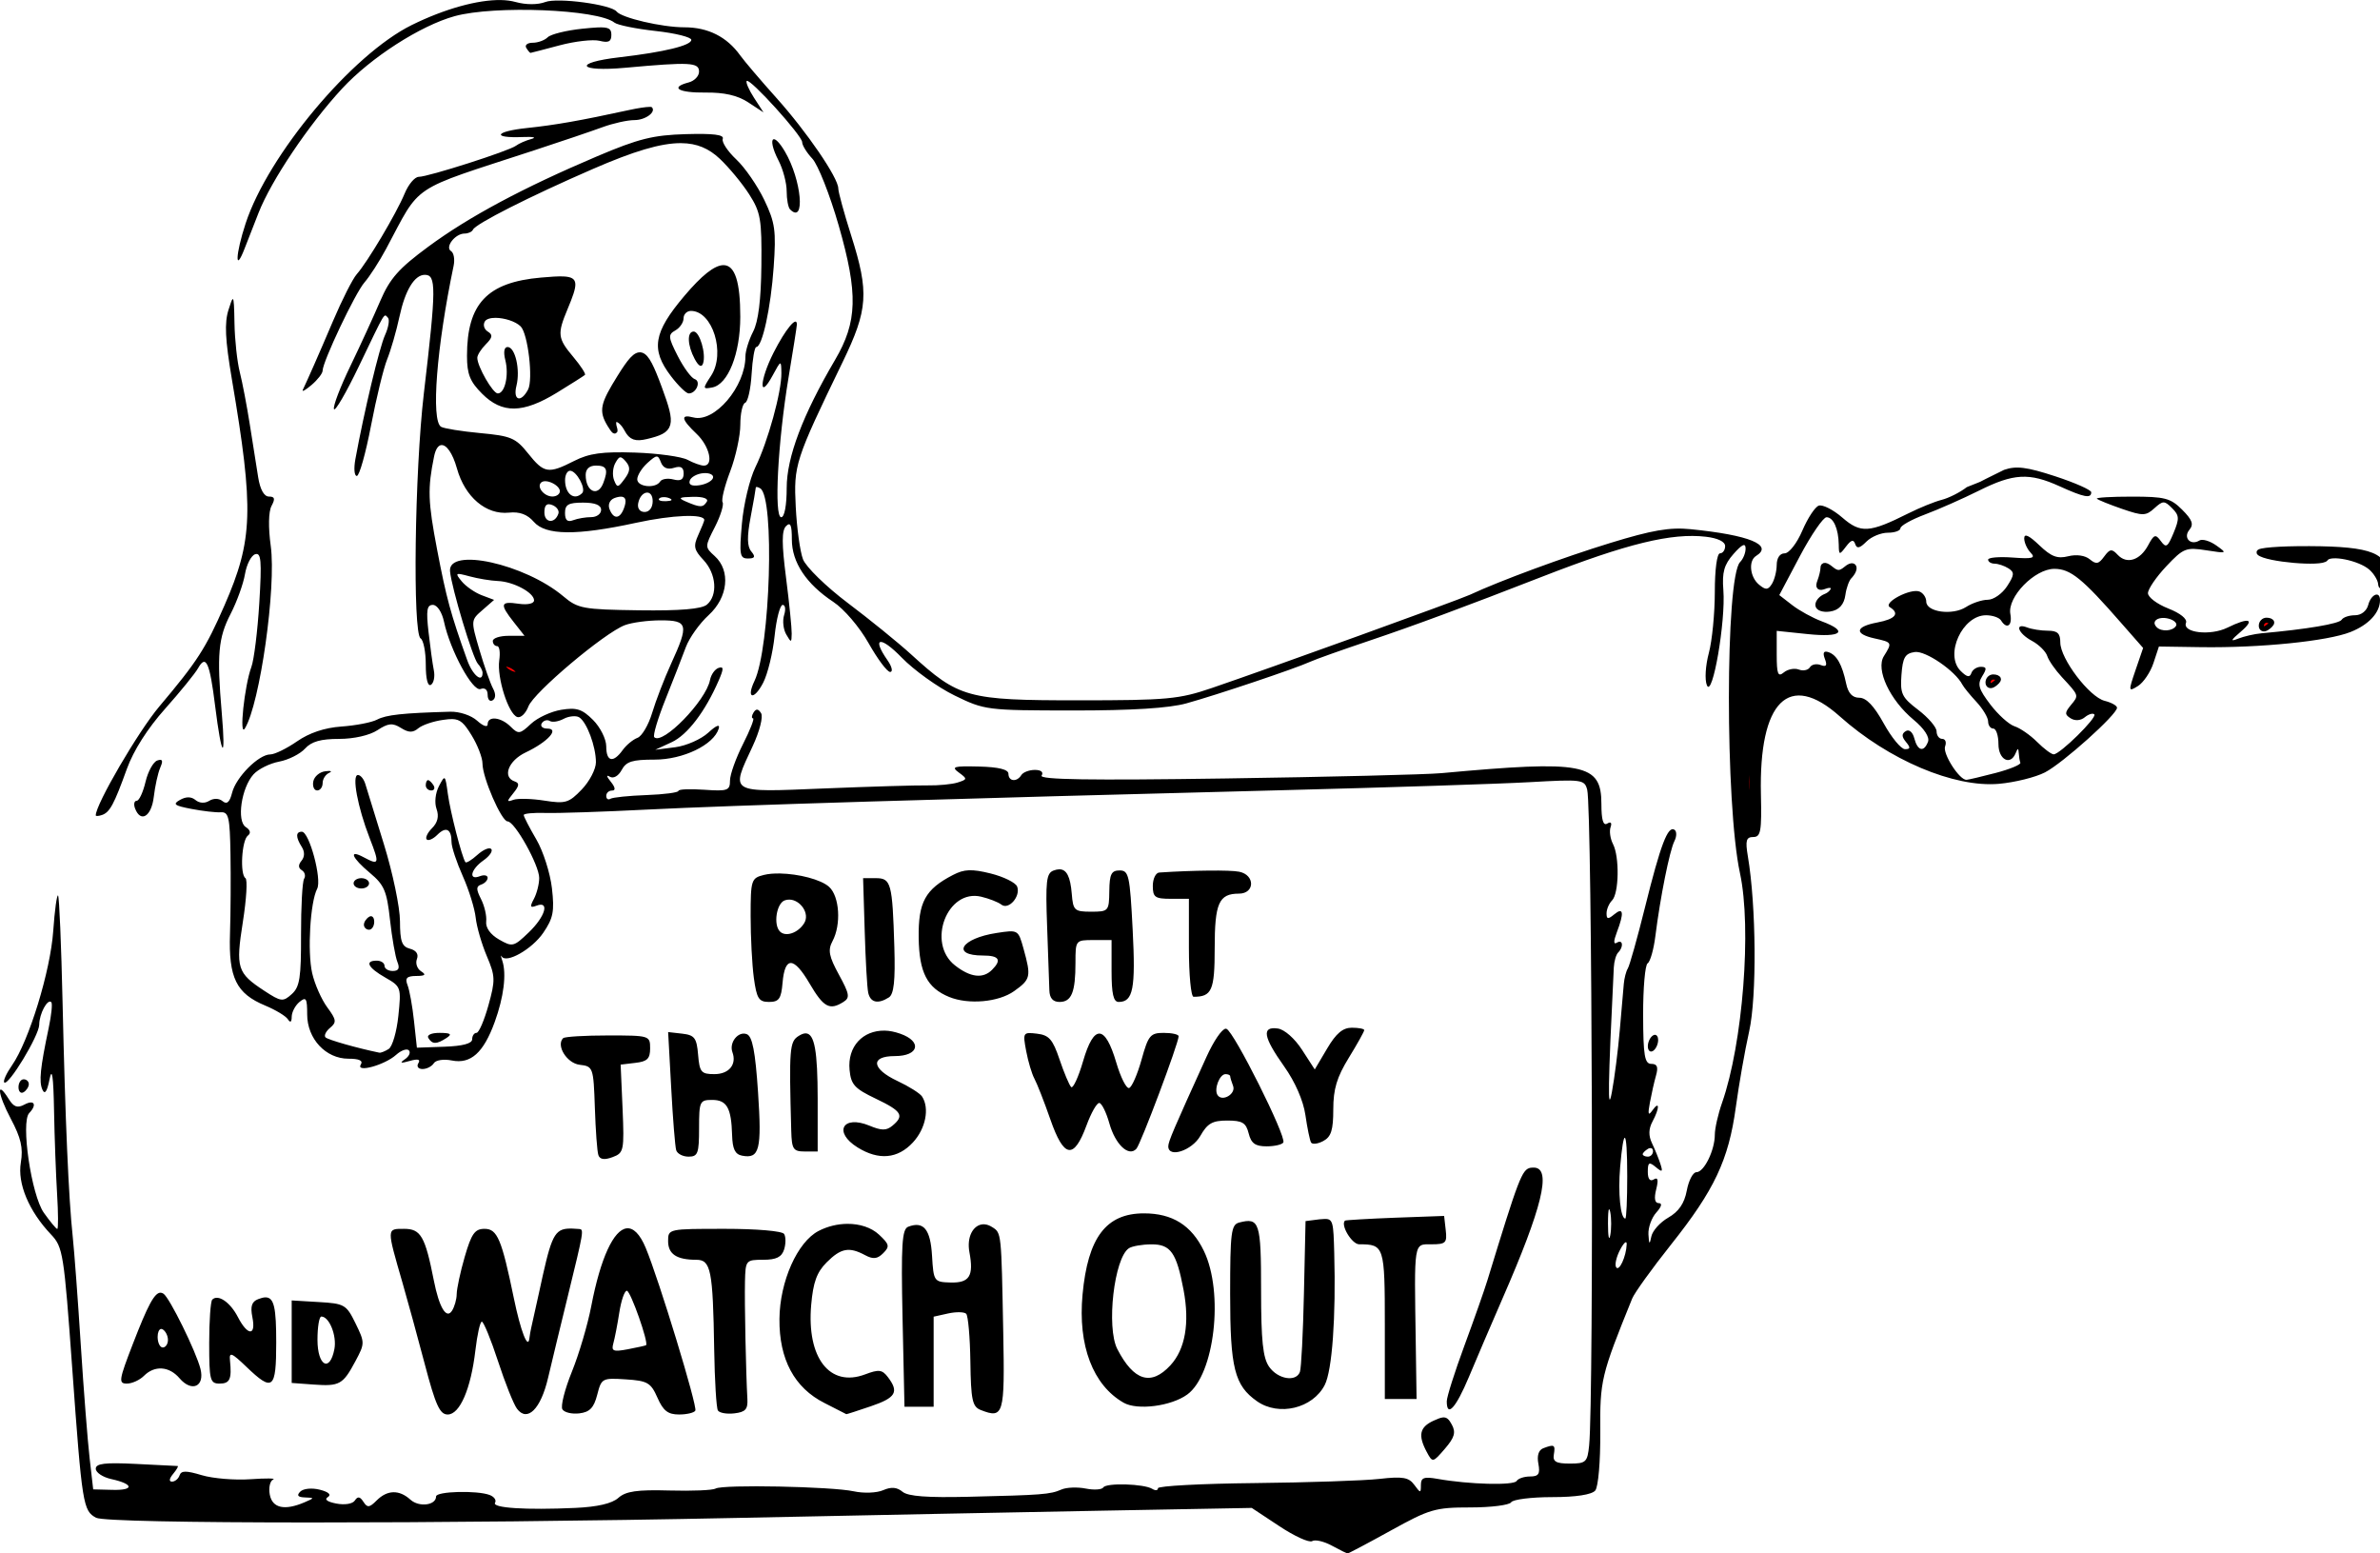 <?xml version="1.0"?>
<svg xmlns:rdf="http://www.w3.org/1999/02/22-rdf-syntax-ns#" xmlns="http://www.w3.org/2000/svg" xmlns:cc="http://creativecommons.org/ns#" xmlns:dc="http://purl.org/dc/elements/1.1/" xmlns:svg="http://www.w3.org/2000/svg" xmlns:inkscape="http://www.inkscape.org/namespaces/inkscape" xmlns:sodipodi="http://sodipodi.sourceforge.net/DTD/sodipodi-0.dtd" xmlns:ns1="http://sozi.baierouge.fr" xmlns:xlink="http://www.w3.org/1999/xlink" id="svg9896" viewBox="0 0 461.58 301.22" version="1.1">
<g id="layer1" transform="translate(-410.96 -120.68)">
<path id="path10095" d="m508.16 120.69c-4.492-0.086-10.94 1.683-17.344 4.844-11.565 5.708-27.852 25.167-32.219 38.469-1.974 6.013-2.12 9.849-0.188 4.844 0.507-1.314 1.719-4.4 2.688-6.875 2.47-6.31 9.736-17.123 16.219-24.125 5.566-6.011 15.189-12.202 21.812-14.031 7.743-2.138 27.775-1.332 31 1.25 0.597 0.478 4.197 1.205 8 1.625s6.906 1.193 6.906 1.719c0 1.085-5.231 2.367-13.906 3.375-9.156 1.064-8.124 2.876 1.156 2.031 12.512-1.139 14.25-1.043 14.25 0.75 0 0.876-0.9 1.806-2 2.094-3.742 0.979-2.016 2.034 3.25 1.969 3.603-0.044 6.191 0.535 8.25 1.875l3 1.969-1.844-2.844c-1.006-1.56-1.639-3.018-1.406-3.25 0.605-0.605 10.75 10.599 10.75 11.875 0 0.585 0.878 2.027 1.969 3.188 1.09 1.161 3.406 7.004 5.125 13 3.785 13.204 3.628 18.636-0.719 26.031-6.28 10.684-9.375 18.873-9.375 24.812 0 3.364-0.427 5.688-1.062 5.688-1.419 0-0.671-14.496 1.406-27 0.868-5.225 1.606-9.867 1.625-10.312 0.083-1.911-2.183 0.804-4.531 5.438-2.723 5.373-2.868 9.382-0.156 4.375 1.625-2.999 1.647-3.008 1.688-0.469 0.057 3.636-2.624 13.333-5.031 18.25-1.131 2.311-2.302 7.256-2.625 10.969-0.523 6.009-0.417 6.75 1.156 6.75 1.373 0 1.53-0.323 0.656-1.375-0.804-0.969-0.842-2.845-0.125-6.625 0.551-2.905 1-5.486 1-5.719 0-0.232 0.391-0.174 0.875 0.125 2.826 1.747 1.952 30.897-1.125 37.344-1.664 3.486-0.101 3.803 1.688 0.344 0.873-1.687 1.872-5.78 2.219-9.094 0.346-3.314 1.054-6 1.562-6 0.509 0 0.627 0.88 0.281 1.969-0.346 1.089-0.161 2.776 0.406 3.75 0.963 1.655 1.034 1.65 1.062-0.156 0.017-1.063-0.467-5.929-1.094-10.812-0.852-6.64-0.852-9.18 0-10.031 0.852-0.852 1.125-0.204 1.125 2.594 0 4.42 2.766 8.609 8.031 12.094 2.08 1.377 5.066 4.851 6.844 8 1.732 3.068 3.611 5.594 4.188 5.594 0.578 0 0.359-1.024-0.5-2.25-3.149-4.495-1.424-4.826 2.75-0.531 2.365 2.434 6.978 5.748 10.25 7.344 5.849 2.852 6.226 2.891 22.938 2.906 11.429 0.011 18.639-0.446 22-1.375 5.873-1.623 21.123-6.744 24-8.062 1.1-0.504 6.275-2.336 11.5-4.094 8.788-2.956 18.466-6.551 33.5-12.406 16.546-6.444 25.128-8.527 31.781-7.75 2.298 0.268 3.719 0.952 3.719 1.812 0 0.765-0.45 1.406-1 1.406-0.578 0-1 3.145-1 7.469 0 4.117-0.515 9.446-1.156 11.844-0.657 2.457-0.829 5.208-0.375 6.281 1.075 2.539 3.66-12.422 3.188-18.469-0.27-3.456 0.138-4.923 1.969-7 1.647-1.87 2.321-2.197 2.344-1.094 0.017 0.853-0.453 2.047-1.062 2.656-2.885 2.885-2.91 47.01-0.031 60.312 2.305 10.649 0.548 33.095-3.469 44.531-0.779 2.218-1.406 4.994-1.406 6.188 0 3.02-2.087 7.281-3.562 7.281-0.676 0-1.506 1.593-1.875 3.562-0.47 2.504-1.564 4.085-3.594 5.25-1.596 0.916-3.061 2.555-3.281 3.656-0.329 1.645-0.451 1.582-0.562-0.406-0.075-1.332 0.621-3.244 1.531-4.25 1.02-1.127 1.192-1.812 0.469-1.812-0.771 0-0.936-0.917-0.5-2.656 0.468-1.864 0.338-2.436-0.469-1.938-0.727 0.45-1.156-0.084-1.156-1.469 0-1.84 0.247-2.004 1.531-0.938 1.289 1.07 1.426 0.976 0.906-0.625-0.337-1.04-1.069-2.831-1.625-4-0.697-1.465-0.666-2.768 0.094-4.188 1.407-2.627 1.405-4.16 0-2.188-0.82 1.151-0.93 0.802-0.5-1.5 0.308-1.65 0.835-4.013 1.188-5.25 0.468-1.645 0.233-2.25-0.906-2.25-1.3 0-1.572-1.579-1.594-9.469-0.014-5.204 0.375-9.722 0.875-10.031 0.5-0.309 1.174-2.682 1.5-5.281 0.948-7.559 2.762-16.575 3.688-18.406 0.472-0.935 0.474-1.926 0-2.219-1.274-0.787-2.674 2.882-5.688 15-1.491 5.997-3.001 11.356-3.344 11.906-0.343 0.55-0.684 1.9-0.781 3s-0.45 5.15-0.781 9-1.016 9.25-1.531 12c-0.846 4.512-0.759-1.17 0.375-24.188 0.059-1.192 0.431-2.494 0.844-2.906 1.108-1.107 0.908-2.622-0.25-1.906-0.663 0.41-0.663-0.288 0-2.031 1.438-3.783 1.272-4.939-0.5-3.469-1.214 1.007-1.5 0.964-1.5-0.188 0-0.782 0.479-1.917 1.062-2.5 1.352-1.352 1.473-8.447 0.188-10.938-0.539-1.045-0.741-2.517-0.469-3.281 0.302-0.849 0.034-1.114-0.656-0.688-0.776 0.479-1.125-0.721-1.125-3.812 0-7.863-3.397-8.506-31-5.969-3.025 0.278-21.87 0.738-41.875 1.031-26.39 0.387-36.182 0.238-35.688-0.562 0.41-0.664-0.109-1.094-1.312-1.094-1.1 0-2.285 0.45-2.625 1-0.87 1.408-2.493 1.245-2.5-0.25-0.004-0.837-1.901-1.312-5.719-1.406-4.91-0.121-5.438 0.036-3.906 1.156 1.688 1.234 1.675 1.336-0.219 1.938-1.099 0.349-3.742 0.601-5.844 0.562s-11.125 0.231-20.062 0.594c-18.659 0.758-18.163 1.058-13.844-8.219 1.336-2.869 2.055-5.679 1.625-6.375-0.545-0.882-0.983-0.912-1.469-0.125-0.376 0.609-0.41 1.125-0.094 1.125 0.317 0-0.553 2.237-1.938 4.969-1.384 2.732-2.531 5.922-2.531 7.094 0 1.935-0.456 2.096-5 1.781-2.75-0.191-5-0.103-5 0.219 0 0.322-2.782 0.69-6.188 0.812-3.405 0.123-6.555 0.444-7 0.719-0.445 0.275-0.812 0.02-0.812-0.562 0-0.582 0.508-1.031 1.125-1.031 0.731 0 0.644-0.616-0.25-1.719-0.825-1.017-0.909-1.401-0.188-0.969 0.706 0.423 1.674-0.12 2.312-1.312 0.881-1.647 2.057-2 6.375-2 5.539 0 11.464-2.855 12.438-6 0.293-0.947-0.457-0.665-2.031 0.781-1.372 1.259-4.234 2.531-6.375 2.812l-3.906 0.5 3.188-1.469c3.059-1.418 6.495-5.918 9.125-11.969 0.991-2.281 0.988-2.777-0.031-2.438-0.698 0.232-1.454 1.289-1.656 2.344-0.77 4.024-9.215 12.691-10.812 11.094-0.307-0.307 0.688-3.635 2.188-7.375s3.26-8.274 3.938-10.094c0.678-1.82 2.669-4.601 4.406-6.188 3.792-3.464 4.321-8.633 1.188-11.469-1.946-1.761-1.921-1.799 0.062-5.688 1.099-2.154 1.744-4.304 1.469-4.75-0.275-0.446 0.389-3.127 1.469-5.969 1.08-2.841 1.969-6.914 1.969-9.062s0.42-4.067 0.938-4.25c0.517-0.183 1.08-2.675 1.25-5.562 0.17-2.887 0.582-5.25 0.906-5.25 1.166-0 2.828-7.651 3.375-15.5 0.492-7.056 0.295-8.59-1.812-13-1.314-2.75-3.759-6.299-5.438-7.875s-2.865-3.376-2.625-4c0.307-0.797-1.837-1.061-7.156-0.906-6.345 0.185-9.139 0.867-17.25 4.312-14.389 6.112-24.836 11.709-32.688 17.5-5.745 4.237-7.447 6.145-9.344 10.562-1.273 2.964-3.883 8.666-5.812 12.656-1.93 3.99-3.349 7.704-3.156 8.281 0.192 0.577 2.356-3.133 4.812-8.25 5.329-11.101 4.841-10.284 5.656-9.469 0.364 0.364 0.119 1.879-0.562 3.375-1.095 2.403-4.063 14.841-5.75 24.062-0.327 1.788-0.208 3.25 0.281 3.25s1.722-4.388 2.75-9.75 2.434-11.142 3.125-12.844c0.691-1.701 1.789-5.465 2.406-8.344 1.085-5.058 2.903-8.062 4.906-8.062 2.229 0 2.232 2.441-0.188 23-1.782 15.141-2.201 46.526-0.625 47.5 0.55 0.34 1 2.619 1 5.094 0 2.756 0.385 4.286 1 3.906 0.552-0.341 0.806-1.609 0.562-2.812s-0.704-4.55-1.031-7.438c-0.476-4.2-0.32-5.25 0.844-5.25 0.832 0 1.759 1.391 2.156 3.25 1.192 5.58 5.574 13.646 7.094 13.062 0.829-0.318 1.375 0.121 1.375 1.125 0 0.916 0.43 1.395 0.969 1.062 0.612-0.378 0.637-1.249 0.062-2.312-0.506-0.937-1.691-4.3-2.625-7.469-1.692-5.739-1.664-5.761 0.594-7.719l2.25-1.969-2.406-0.906c-1.329-0.505-3.073-1.714-3.875-2.688-1.356-1.645-1.257-1.727 1.531-0.969 1.65 0.449 4.125 0.851 5.5 0.906 3.014 0.121 7 2.257 7 3.75 0 0.629-1.249 0.913-3 0.656-3.548-0.521-3.708 0.041-0.938 3.562l2.094 2.656h-3.094c-1.69 0-3.062 0.45-3.062 1s0.389 1 0.844 1c0.455 0 0.623 1.238 0.406 2.75-0.479 3.345 1.784 10.437 3.5 11 0.684 0.224 1.645-0.717 2.156-2.062 1.03-2.709 14.711-14.238 18.688-15.75 1.389-0.528 4.53-0.938 6.969-0.938 5.297 0 5.499 0.793 2.031 8.375-1.325 2.897-2.983 7.213-3.688 9.562-0.704 2.35-1.986 4.525-2.844 4.844-0.858 0.319-2.156 1.376-2.875 2.375-1.844 2.562-3.188 2.265-3.188-0.719 0-1.401-1.146-3.708-2.562-5.125-2.124-2.124-3.21-2.447-6.156-1.969-1.964 0.319-4.608 1.528-5.875 2.719-2.126 1.997-2.438 2.062-3.938 0.562-1.881-1.881-4.469-2.153-4.469-0.469 0 0.651-0.892 0.344-2.031-0.688-1.149-1.04-3.418-1.801-5.25-1.75-9.236 0.255-12.393 0.607-14.156 1.531-1.066 0.559-4.195 1.152-6.938 1.344-3.263 0.229-6.22 1.23-8.594 2.875-1.996 1.383-4.335 2.531-5.188 2.531-2.259 0-6.646 4.408-7.406 7.438-0.463 1.846-1.018 2.31-1.844 1.625-0.695-0.577-1.741-0.589-2.594-0.062-0.863 0.534-1.914 0.459-2.656-0.156-0.821-0.681-1.818-0.693-3-0.031-1.481 0.829-1.13 1.113 2.188 1.75 2.184 0.42 4.756 0.719 5.719 0.656 1.523-0.099 1.754 0.968 1.875 8.094 0.076 4.503 0.04 11.441-0.094 15.438-0.286 8.569 1.21 11.605 6.812 13.938 2.02 0.841 4.002 2.031 4.406 2.656 0.479 0.742 0.74 0.592 0.75-0.469 0.008-0.895 0.675-2.19 1.5-2.875 1.287-1.068 1.5-0.741 1.5 2.406 0 4.714 3.595 8.594 8 8.594 2.078 0 2.88 0.358 2.406 1.125-1.031 1.668 4.632 0.118 6.844-1.875 0.966-0.871 2.076-1.268 2.469-0.875s0.059 1.163-0.75 1.719c-1.098 0.755-0.867 0.846 0.906 0.344 1.616-0.458 2.153-0.316 1.688 0.438-0.384 0.622-0.03 1.125 0.812 1.125 0.825 0 1.813-0.52 2.188-1.125 0.382-0.618 1.921-0.847 3.5-0.531 3.666 0.733 6.149-1.507 8.312-7.469 1.748-4.818 2.322-9.328 1.469-11.875-0.276-0.825-0.342-1.216-0.125-0.844 0.855 1.466 5.894-1.385 8.062-4.562 1.943-2.846 2.202-4.156 1.688-8.656-0.334-2.92-1.692-7.183-3.031-9.469s-2.438-4.418-2.438-4.719c0-0.301 1.913-0.479 4.25-0.406s11.225-0.223 19.75-0.656c16.09-0.817 58.576-2.103 123-3.75 20.625-0.527 42.261-1.233 48.094-1.562 10.144-0.573 10.637-0.517 11.156 1.469 0.971 3.714 1.31 117.93 0.375 127.16-0.328 3.239-0.624 3.5-3.75 3.5-2.663 0-3.325-0.371-3.094-1.75 0.319-1.901 0.1-2.049-2.062-1.219-0.906 0.348-1.234 1.452-0.938 3 0.374 1.958 0.051 2.469-1.594 2.469-1.132 0-2.319 0.38-2.625 0.875-0.557 0.902-9.222 0.675-15.312-0.406-2.64-0.469-3.25-0.254-3.25 1.156 0 1.638-0.07 1.657-1.281 0-1.063-1.454-2.226-1.67-6.75-1.156-3.006 0.341-13.907 0.705-24.219 0.812-10.312 0.107-18.75 0.555-18.75 1-0 0.445-0.483 0.502-1.094 0.125-1.604-0.991-8.927-1.208-9.5-0.281-0.267 0.432-1.794 0.541-3.406 0.219s-3.739-0.243-4.719 0.188c-2.176 0.956-3.782 1.069-18.031 1.406-7.941 0.188-11.708-0.078-12.781-0.969-1.074-0.891-2.183-0.999-3.75-0.312-1.239 0.542-3.766 0.644-5.719 0.219-4.275-0.932-25.452-1.353-26.781-0.531-0.527 0.326-4.553 0.499-8.969 0.375-6.285-0.177-8.453 0.142-9.906 1.438-1.225 1.092-4.055 1.742-8.344 1.938-9.597 0.439-16.19 0.016-15.562-1 0.304-0.492-0.164-1.167-1.031-1.5-2.436-0.935-10.406-0.721-10.406 0.281 0 1.721-3.301 2.134-4.969 0.625-2.189-1.981-4.492-1.914-6.562 0.156-1.406 1.406-1.793 1.444-2.562 0.25-0.664-1.031-1.107-1.096-1.656-0.25-0.433 0.666-1.962 0.906-3.594 0.594-1.753-0.335-2.389-0.797-1.656-1.25 0.75-0.463 0.168-1.003-1.562-1.438-1.551-0.389-3.184-0.222-3.781 0.375-0.74 0.74-0.462 1.076 0.906 1.125 1.899 0.068 1.885 0.101-0.062 0.938-3.87 1.663-6.25 1.144-6.75-1.469-0.259-1.356 0.049-2.687 0.656-2.938 0.608-0.25-1.381-0.274-4.406-0.062-3.025 0.211-7.276-0.134-9.438-0.781-3.054-0.914-3.998-0.911-4.312 0.031-0.222 0.667-0.897 1.219-1.469 1.219-0.627 0-0.533-0.594 0.219-1.5 0.685-0.825 1.08-1.522 0.875-1.531-0.205-0.009-3.862-0.193-8.125-0.406-5.965-0.299-7.75-0.083-7.75 0.938 0 0.729 1.356 1.639 3 2 4.383 0.963 4.51 2.209 0.219 2.094l-3.719-0.094-0.688-6c-0.383-3.3-1.157-13.2-1.719-22-0.561-8.8-1.267-18.25-1.562-21-0.8-7.458-1.455-22.59-1.969-45.375-0.253-11.202-0.647-20.553-0.875-20.781-0.228-0.228-0.659 2.869-0.938 6.875-0.539 7.755-4.704 21.34-8 26.062-1.078 1.544-1.764 3.048-1.5 3.312 0.777 0.777 6.764-9.096 6.781-11.188 0.017-2.128 1.615-5.109 2.344-4.375 0.257 0.259 0.023 2.494-0.5 4.969-1.648 7.804-1.92 10.456-1.219 12 0.461 1.015 0.903 0.369 1.375-2 0.488-2.45 0.754-0.649 0.875 6 0.096 5.225 0.368 12.538 0.594 16.25 0.226 3.712 0.243 6.75 0.031 6.75-0.212 0-1.378-1.417-2.594-3.125-2.429-3.411-4.517-17.599-2.844-19.344 1.56-1.627 0.985-2.668-0.906-1.656-1.386 0.742-2.089 0.496-3.062-1.062-2.464-3.946-2.175-1.014 0.375 3.781 1.999 3.76 2.447 5.701 1.969 8.531-0.688 4.072 1.567 9.435 5.844 13.938 2.332 2.455 2.515 3.656 4.125 26 1.907 26.458 2.107 27.59 4.625 28.938 2.257 1.208 66.857 1.227 124.44 0.031 23.1-0.48 54.978-1.112 70.844-1.406l28.844-0.531 5.344 3.531c2.937 1.95 5.803 3.26 6.375 2.906 0.572-0.354 2.287 0.048 3.812 0.875 1.526 0.827 2.901 1.509 3.031 1.531 0.13 0.022 3.901-1.962 8.375-4.438 7.561-4.183 8.635-4.5 15.438-4.5 4.026 0 7.598-0.45 7.938-1 0.34-0.55 3.912-1 7.938-1 4.661 0 7.71-0.48 8.375-1.281 0.584-0.703 1.008-5.665 0.969-11.25-0.072-10.126 0.137-11.043 6.188-25.969 0.446-1.1 3.845-5.825 7.562-10.5 8.364-10.519 11.14-16.367 12.531-26.562 0.596-4.372 1.754-11.003 2.594-14.75 1.508-6.725 1.375-24.355-0.25-33.938-0.524-3.091-0.315-3.75 1.062-3.75 1.442 0 1.631-1.133 1.469-8.25-0.414-18.136 5.436-23.948 15.281-15.156 9.5 8.483 22.184 13.859 30.875 13.094 3.073-0.271 7.093-1.265 8.938-2.219 3.472-1.795 13.969-11.215 13.969-12.531 0-0.411-1.08-1.011-2.406-1.344-2.956-0.742-8.594-8.162-8.594-11.312 0-1.769-0.549-2.281-2.406-2.281-1.33 0-3.13-0.291-4-0.625-2.551-0.979-1.809 1.141 0.906 2.594 1.366 0.731 2.691 2.063 2.969 2.938 0.278 0.874 1.568 2.719 2.844 4.094 3.359 3.62 3.315 3.52 1.75 5.406-1.228 1.48-1.231 1.852-0.031 2.594 0.838 0.518 1.937 0.43 2.719-0.219 0.719-0.597 1.553-0.854 1.844-0.562 0.6 0.6-6.652 7.737-7.875 7.75-0.438 0.005-1.886-1.074-3.219-2.406-1.332-1.332-3.306-2.692-4.375-3.031-1.069-0.339-3.178-2.24-4.688-4.219-2.273-2.981-2.558-3.925-1.594-5.469 0.931-1.49 0.89-1.844-0.25-1.844-0.784 0-1.616 0.536-1.844 1.219-0.299 0.898-0.864 0.792-2.094-0.438-3.142-3.142 0.352-10.781 4.938-10.781 1.257 0 2.566 0.45 2.906 1 1.119 1.811 2.235 1.043 1.812-1.25-0.606-3.294 4.714-8.75 8.531-8.75 3.129 0 5.412 1.85 12.938 10.469l4.281 4.875-1.469 4.281c-1.413 4.146-1.401 4.262 0.469 3.094 1.061-0.663 2.416-2.667 3-4.438l1.062-3.219 8.188 0.125c11.506 0.157 24.516-1.167 28.969-2.938 3.552-1.412 5.719-3.753 5.719-6.188 0-1.86-1.737-1.145-2.281 0.938-0.307 1.173-1.369 2-2.562 2-1.119 0-2.287 0.379-2.594 0.875-0.48 0.777-6.739 1.832-15.562 2.625-1.375 0.124-3.4 0.597-4.5 1.031-1.594 0.63-1.493 0.356 0.5-1.344 2.888-2.463 1.618-2.851-2.594-0.781-3.316 1.63-8.771 0.991-8.031-0.938 0.287-0.748-1.094-1.861-3.438-2.781-2.157-0.847-3.938-2.176-3.938-2.969 0-0.792 1.612-3.151 3.562-5.219 3.314-3.514 3.821-3.71 7.75-3.094 4.056 0.636 4.11 0.603 1.938-0.938-1.238-0.878-2.701-1.308-3.25-0.969-1.723 1.065-3.242-0.528-1.969-2.062 0.882-1.063 0.568-1.932-1.406-3.906-2.253-2.253-3.359-2.531-9.75-2.531-3.967 0-7.012 0.175-6.781 0.406 0.231 0.231 2.42 1.123 4.875 1.969 4.075 1.404 4.626 1.373 6.281-0.125 1.671-1.512 1.948-1.49 3.438 0 1.402 1.402 1.427 2.016 0.281 4.781-1.147 2.769-1.452 2.984-2.469 1.594-1.039-1.421-1.332-1.311-2.469 0.812-1.568 2.93-4.143 3.731-5.906 1.844-1.127-1.207-1.515-1.174-2.625 0.344-1.061 1.451-1.543 1.559-2.781 0.531-0.913-0.758-2.581-0.997-4.188-0.594-2.094 0.525-3.284 0.087-5.594-2.125-2.004-1.92-2.938-2.359-2.938-1.344 0 0.818 0.562 2.068 1.25 2.781 1.019 1.057 0.373 1.226-3.5 0.938-2.612-0.195-4.75-0.01-4.75 0.406 0 0.416 0.562 0.773 1.25 0.781s1.906 0.412 2.688 0.906c1.21 0.766 1.161 1.299-0.281 3.5-0.932 1.422-2.612 2.594-3.719 2.594s-3.001 0.622-4.219 1.406c-2.619 1.687-7.719 0.99-7.719-1.062 0-0.778-0.589-1.66-1.312-1.938-1.758-0.675-7.147 2.167-5.75 3.031 1.987 1.228 1.086 2.308-2.438 2.969-4.293 0.805-4.518 2.211-0.5 3.094 3.405 0.748 3.432 0.794 1.781 3.438-1.619 2.592 1.162 8.515 5.781 12.344 2.047 1.696 3.123 3.358 2.781 4.25-0.805 2.097-2.018 1.786-2.656-0.656-0.319-1.219-1.009-1.806-1.656-1.406-0.815 0.503-0.824 1.064 0.031 2.094 0.911 1.098 0.881 1.417-0.188 1.406-0.755-0.008-2.613-2.258-4.125-5-1.863-3.378-3.376-4.969-4.719-4.969-1.354 0-2.167-0.87-2.562-2.75-0.775-3.682-1.823-5.556-3.438-6.094-0.923-0.308-1.15 0.107-0.688 1.312 0.491 1.279 0.27 1.603-0.812 1.188-0.814-0.312-1.746-0.126-2.094 0.438-0.348 0.563-1.317 0.759-2.156 0.438-0.839-0.322-2.151-0.064-2.906 0.562-1.131 0.938-1.375 0.324-1.375-3.469v-4.594l6 0.625c6.611 0.691 7.966-0.527 2.75-2.469-1.788-0.665-4.375-2.087-5.75-3.156l-2.5-1.938 4-7.562c2.2-4.146 4.528-7.526 5.156-7.531 1.333-0.01 2.33 2.232 2.375 5.312 0.03 2.047 0.115 2.077 1.406 0.375 0.997-1.315 1.467-1.444 1.781-0.5 0.324 0.973 0.878 0.841 2.188-0.469 0.958-0.958 2.821-1.719 4.156-1.719s2.438-0.4 2.438-0.875 2.138-1.676 4.75-2.656c2.612-0.98 7.322-3.056 10.469-4.625 6.725-3.354 9.745-3.526 15.656-0.844 4.747 2.154 6.125 2.413 6.125 1.156 0-0.45-3.131-1.835-6.969-3.094-5.556-1.821-7.597-2.066-9.938-1.25-7.361 3.588-2.559 1.452-7.219 3.344-1.305 1.018-3.5 2.117-4.875 2.469-1.375 0.351-4.284 1.53-6.469 2.625-7.565 3.793-9.255 3.901-12.812 0.812-1.769-1.536-3.829-2.568-4.562-2.312-0.733 0.255-2.153 2.43-3.188 4.844-1.056 2.463-2.576 4.406-3.438 4.406-0.921 0-1.522 0.9-1.531 2.25-0.008 1.238-0.438 2.898-0.938 3.688-0.753 1.19-1.194 1.209-2.5 0.125-1.771-1.469-2.083-4.622-0.562-5.562 3.411-2.108-1.309-4.048-12.719-5.188-4.053-0.405-7.494 0.205-15.5 2.656-9.088 2.783-21.421 7.33-27.281 10.062-2.184 1.018-38.745 14.223-50 18.062-6.414 2.188-8.592 2.406-26 2.406-21.523 0-23.111-0.459-32.375-8.906-2.534-2.311-8.07-6.794-12.281-9.969-4.211-3.175-8.119-6.993-8.688-8.469-0.568-1.476-1.198-6.031-1.406-10.156-0.412-8.148-0.162-8.982 9.094-28.094 4.931-10.182 5.158-13.497 1.656-24.531-1.375-4.332-2.5-8.425-2.5-9.125 0-2.062-6.079-10.954-12.031-17.594-3.041-3.392-6.191-7.091-7-8.219-2.588-3.605-6.237-5.438-10.812-5.438-4.36 0-12.188-1.831-13.156-3.062-1.067-1.357-11.446-2.744-13.812-1.844-1.459 0.555-3.734 0.565-5.781 0-0.804-0.222-1.745-0.355-2.781-0.375zm18.68 5.31c-0.76 0.034-1.737 0.123-2.969 0.25-3.103 0.32-6.106 1.075-6.688 1.656-0.582 0.582-1.884 1.062-2.906 1.062-1.022 0-1.59 0.45-1.25 1 0.34 0.55 0.707 0.976 0.812 0.969s2.652-0.669 5.656-1.469c3.005-0.8 6.492-1.191 7.75-0.875 1.73 0.434 2.281 0.166 2.281-1.156 0-1.145-0.408-1.539-2.688-1.438zm10.094 15.406c-0.735 0.008-2.256 0.235-3.906 0.594-9.562 2.08-14.374 2.923-19.844 3.5-6.287 0.663-6.927 2.003-0.844 1.75 2.033-0.085 2.788 0.077 1.688 0.375-1.1 0.298-2.45 0.892-3 1.312-1.316 1.006-17.012 6.031-18.844 6.031-0.783 0-2.01 1.462-2.75 3.25-1.591 3.842-7.229 13.322-9.281 15.625-0.793 0.89-2.869 5-4.625 9.125-2.929 6.879-4.828 11.157-5.844 13.312-0.217 0.46 0.557 0.026 1.719-0.969 1.162-0.995 2.125-2.229 2.125-2.75 0-1.736 6.327-15.078 8.125-17.125 0.974-1.109 2.865-4.034 4.188-6.5 6.911-12.887 4.233-11.091 28.688-19.094 5.225-1.71 11.208-3.738 13.281-4.5 2.074-0.762 4.856-1.375 6.188-1.375 2.159 0 4.292-1.592 3.375-2.5-0.048-0.048-0.193-0.065-0.438-0.062zm24.031 6.281c-0.474 0.158-0.264 1.711 1 4.156 0.858 1.66 1.562 4.321 1.562 5.906s0.29 3.165 0.656 3.531c3.022 3.022 2.249-5.712-1-11.219-1.058-1.792-1.85-2.498-2.219-2.375zm-17.906 0.75c3.095 0.019 5.395 1.047 7.5 3.031 1.75 1.65 4.325 4.744 5.688 6.875 2.235 3.495 2.466 4.842 2.375 13.812-0.068 6.678-0.593 10.878-1.594 12.812-0.819 1.585-1.5 3.752-1.5 4.812 0 5.876-5.999 12.914-10.094 11.844-2.56-0.669-2.357 0.359 0.625 3.188 2.51 2.381 3.368 6.156 1.406 6.156-0.586 0-2.007-0.51-3.156-1.125-1.149-0.615-5.735-1.258-10.188-1.406-6.344-0.211-8.905 0.146-11.812 1.625-5.022 2.555-5.844 2.409-8.938-1.469-2.411-3.021-3.339-3.38-9.312-3.938-3.641-0.34-7.035-0.893-7.562-1.219-1.972-1.219-0.871-15.429 2.438-31.219 0.257-1.226 0.043-2.508-0.5-2.844-1.239-0.765 0.796-3.406 2.625-3.406 0.712 0 1.442-0.338 1.625-0.75 0.501-1.127 11.002-6.45 23.281-11.781 7.845-3.406 13.115-5.024 17.094-5zm8.219 23.656c-1.745-0.004-4.241 2.004-7.594 5.969-6.009 7.106-6.545 10.383-2.594 15.562 1.403 1.839 2.948 3.344 3.438 3.344 1.475 0 2.451-2.35 1.156-2.781-0.662-0.221-2.141-2.234-3.281-4.469-1.865-3.655-1.908-4.163-0.469-4.969 0.88-0.492 1.594-1.546 1.594-2.344 0-0.798 0.652-1.438 1.438-1.438 4.198 0 6.75 8.222 3.906 12.562-1.664 2.54-1.648 2.63 0.219 2.281 3.065-0.573 5.436-6.547 5.438-13.688 0.002-6.722-1.006-10.026-3.25-10.031zm-31.062 2.188c-1.038-0.044-2.446 0.057-4.312 0.219-10.461 0.909-14.375 5.052-14.375 15.188 0 3.56 0.587 4.993 2.938 7.344 3.874 3.874 7.89 3.828 14.469-0.188 2.811-1.716 5.263-3.283 5.469-3.469 0.206-0.186-0.807-1.753-2.25-3.469-3.045-3.619-3.148-4.439-1.125-9.281 1.997-4.78 2.303-6.211-0.812-6.344zm-64.156 4.406c-0.159 0.121-0.396 0.858-0.781 2.062-0.804 2.51-0.659 5.744 0.656 13.5 4.291 25.304 4.108 31.115-1.438 43.812-3.649 8.354-5.233 10.822-12.656 19.625-4.063 4.818-12.312 18.947-12.312 21.094 0 0.185 0.539 0.154 1.188-0.062 1.532-0.511 2.36-2.056 4.844-8.938 1.293-3.582 4.039-7.879 7.438-11.688 2.96-3.317 5.824-6.859 6.375-7.844 1.533-2.739 2.257-1.162 3.312 7.344 1.252 10.084 2.112 10.97 1.281 1.312-0.974-11.323-0.678-14.548 1.719-19.188 1.209-2.341 2.463-5.808 2.781-7.688 0.318-1.88 1.196-3.617 1.969-3.875 1.171-0.39 1.316 1.198 0.812 9.469-0.333 5.46-1.029 11.023-1.531 12.375-1.355 3.65-2.422 13.83-1.25 11.906 2.912-4.78 6.102-27.342 5-35.375-0.493-3.596-0.434-6.647 0.156-7.75 0.739-1.38 0.631-1.812-0.5-1.812-0.949 0-1.715-1.361-2.094-3.75-0.327-2.062-1.059-6.675-1.625-10.25-0.566-3.575-1.431-8.136-1.938-10.125-0.507-1.989-0.975-6.264-1.031-9.5-0.055-3.154-0.108-4.579-0.312-4.656-0.02-0.008-0.04-0.017-0.062 0zm51.062 3.625c1.654 0.024 3.789 0.657 4.812 1.656 1.418 1.385 2.461 10.313 1.438 12.25-1.393 2.638-2.968 2.111-2.25-0.75 0.772-3.075-0.243-7.5-1.719-7.5-0.672 0-0.838 0.967-0.438 2.562 0.725 2.888-0.08 6.438-1.469 6.438-0.958 0-3.969-5.242-3.969-6.906 0-0.538 0.742-1.711 1.656-2.625 1.312-1.312 1.393-1.839 0.375-2.469-0.71-0.439-0.968-1.313-0.562-1.969 0.291-0.47 1.133-0.702 2.125-0.688zm38.375 2.656c-1.33 0-1.236 2.653 0.188 5.312 0.764 1.428 1.343 1.72 1.625 0.875 0.62-1.86-0.657-6.188-1.812-6.188zm-48.98 22.02c0.985-0.132 2.21 1.486 3.062 4.531 1.553 5.546 5.657 9.028 10.094 8.562 2.072-0.217 3.566 0.344 4.812 1.781 2.29 2.641 8.268 2.704 19.844 0.188 7.033-1.529 13.219-1.78 13.219-0.531 0 0.185-0.515 1.469-1.156 2.875-1 2.194-0.858 2.898 1 4.875 2.503 2.664 2.812 6.867 0.656 8.656-1.021 0.847-5.147 1.205-13.156 1.094-10.936-0.151-11.849-0.331-14.688-2.719-7.469-6.285-22.402-9.574-21.969-4.844 0.293 3.196 4.42 16.895 5.406 17.938 0.494 0.522 0.906 1.31 0.906 1.75 0 2.051-1.926 0.475-2.969-2.438-3.225-9.006-4.052-12.055-5.844-21.438-1.793-9.391-1.861-11.841-0.594-18.062 0.287-1.408 0.784-2.139 1.375-2.219zm41.781 2.219c0.353-0.017 0.549 0.357 0.844 1.125 0.417 1.087 1.303 1.452 2.531 1.062 1.334-0.423 1.875-0.1 1.875 1.094 0 1.191-0.586 1.526-2 1.156-1.099-0.288-2.255-0.092-2.562 0.406-0.875 1.415-4.438 1.064-4.438-0.438 0-0.74 0.88-2.171 1.969-3.156 0.912-0.825 1.428-1.233 1.781-1.25zm-7.062 0.156c0.298-0.033 0.634 0.253 1.125 0.844 0.887 1.069 0.831 1.844-0.25 3.312-1.289 1.751-1.464 1.792-2.062 0.25-0.36-0.929-0.25-2.419 0.25-3.312 0.385-0.688 0.64-1.061 0.938-1.094zm-4.688 1.594c2.091 0 2.421 0.763 1.406 3.406-1.052 2.742-3.406 1.639-3.406-1.594 0-1.167 0.727-1.812 2-1.812zm-5.031 1c1.257 0 3.163 3.524 2.344 4.344-1.527 1.527-3.312 0.169-3.312-2.531 0-1.008 0.438-1.812 0.969-1.812zm25.875 0.469c1.222-0.09 2.04 0.341 1.844 0.938-0.196 0.597-1.369 1.222-2.625 1.406-1.489 0.218-2.148-0.087-1.875-0.906 0.23-0.691 1.435-1.347 2.656-1.438zm-30.57 1.56c1.14 0.07 2.719 1.04 2.719 1.938 0 0.567-0.645 1.031-1.438 1.031-1.593 0-3.095-1.812-2.219-2.688 0.206-0.206 0.557-0.305 0.938-0.281zm19.5 2.219c0.645-0.095 1.219 0.438 1.219 1.656 0 1.228-0.635 2.094-1.562 2.094-0.931 0-1.441-0.701-1.25-1.688 0.243-1.254 0.949-1.967 1.594-2.062zm-4.97 0.78c0.985-0.021 1.185 0.772 0.594 2.312-0.792 2.064-2.012 2.098-2.781 0.094-0.34-0.886 0.059-1.788 0.938-2.125 0.495-0.19 0.922-0.274 1.25-0.281zm14 0.031c1.966-0.042 3.055 0.343 2.688 0.938-0.72 1.166-1.287 1.166-4 0-1.667-0.716-1.445-0.879 1.312-0.938zm-5.719 0.062c0.347-0.014 0.733 0.043 1.094 0.188 0.798 0.319 0.571 0.546-0.594 0.594-1.054 0.043-1.645-0.199-1.312-0.531 0.166-0.166 0.465-0.236 0.812-0.25zm-15.594 1.062c2.333 0 3.5 0.473 3.5 1.406 0 0.77-0.851 1.406-1.906 1.406s-2.63 0.26-3.5 0.594c-1.119 0.429-1.594 0.013-1.594-1.406 0-1.627 0.663-2 3.5-2zm-6.656 0.312c0.195-0.005 0.417 0.052 0.688 0.156 0.848 0.326 1.383 1.071 1.188 1.656-0.67 2.009-2.719 1.839-2.719-0.219 0-1.079 0.258-1.579 0.844-1.594zm312.78 22.062c0.401-0.04 0.868-0.008 1.375 0.125 1.093 0.286 1.739 0.919 1.438 1.406-0.637 1.031-2.823 1.177-3.75 0.25-0.867-0.867-0.264-1.662 0.938-1.781zm-47.844 6.594c2.088-0.296 7.846 3.653 9.219 6.312 0.275 0.533 1.512 2.04 2.75 3.375s2.25 3.037 2.25 3.781c0 0.745 0.45 1.375 1 1.375s1 1.35 1 3c0 3.05 2.328 4.267 3.344 1.75 0.404-1 0.531-1 0.594 0 0.043 0.688 0.175 1.523 0.312 1.875 0.138 0.352-2 1.245-4.75 1.969-2.75 0.724-5.315 1.319-5.688 1.344-1.366 0.089-4.691-5.107-4.156-6.5 0.303-0.79 0.046-1.438-0.562-1.438-0.609 0-1.094-0.672-1.094-1.469 0-0.797-1.61-2.667-3.562-4.156-3.183-2.428-3.519-3.111-3.25-6.781 0.249-3.393 0.701-4.169 2.594-4.438zm-260.38 12.469c0.536-0.05 1.032-0.005 1.344 0.188 1.486 0.919 3.25 5.665 3.25 8.719 0 1.331-1.238 3.708-2.75 5.281-2.503 2.604-3.154 2.799-7.25 2.156-2.475-0.388-5.175-0.458-6-0.156-1.333 0.487-1.333 0.332 0-1.312 1.144-1.41 1.203-1.929 0.25-2.25-2.458-0.827-1.245-4.026 2.125-5.625 4.294-2.038 6.634-4.625 4.188-4.625-0.925 0-1.408-0.472-1.062-1.031 0.345-0.559 1.062-0.747 1.562-0.438 0.501 0.309 1.715 0.1 2.719-0.438 0.502-0.269 1.089-0.419 1.625-0.469zm-23.281 0.531c1.603 0.041 2.312 0.799 3.75 3.125 1.167 1.888 2.125 4.373 2.125 5.5 0 2.735 3.687 11.219 4.875 11.219 1.386 0 6.125 8.483 6.125 10.969 0 1.176-0.469 3.011-1.031 4.062-0.826 1.542-0.729 1.784 0.5 1.312 2.615-1.004 1.731 2.092-1.5 5.188-2.913 2.791-3.162 2.857-5.75 1.375-1.68-0.962-2.641-2.3-2.5-3.5 0.125-1.062-0.325-3.016-1-4.344-0.974-1.917-0.962-2.479 0.031-2.812 0.688-0.231 1.25-0.826 1.25-1.312 0-0.487-0.675-0.629-1.5-0.312-2.284 0.877-1.791-1.327 0.688-3.062 1.204-0.844 1.876-1.843 1.5-2.219-0.376-0.376-1.581 0.155-2.688 1.156-1.107 1.002-2.155 1.632-2.312 1.406-0.677-0.969-2.928-9.727-3.406-13.25-0.504-3.712-0.54-3.762-1.719-1.5-0.705 1.353-0.906 3.216-0.469 4.438 0.508 1.421 0.211 2.633-0.875 3.719-0.887 0.887-1.345 1.873-1.031 2.188 0.314 0.314 1.238-0.081 2.062-0.906 1.678-1.678 2.75-1.125 2.75 1.438 0 0.938 0.99 3.911 2.188 6.594 1.198 2.682 2.309 6.297 2.5 8.062 0.19 1.765 1.171 5.116 2.156 7.438 1.644 3.871 1.671 4.652 0.312 9.531-0.814 2.926-1.853 5.344-2.312 5.344-0.459 0-0.843 0.562-0.844 1.25-0.001 0.821-1.85 1.315-5.375 1.438l-5.344 0.188-0.562-5.188c-0.303-2.853-0.871-5.975-1.25-6.938-0.538-1.365-0.151-1.769 1.688-1.781 1.754-0.011 1.976-0.249 0.938-0.906-0.768-0.486-1.13-1.549-0.812-2.375 0.364-0.948-0.125-1.681-1.344-2-1.57-0.411-1.929-1.405-1.938-5.344-0.006-2.664-1.399-9.344-3.094-14.844-1.695-5.5-3.337-10.788-3.625-11.75-0.288-0.963-0.927-1.75-1.438-1.75-1.219 0-0.06 6.234 2.281 12.25 1.962 5.041 1.864 5.321-1.188 3.688-2.982-1.596-2.288 0.109 1.25 3.062 2.758 2.303 3.262 3.497 3.875 9.062 0.389 3.53 1.042 7.225 1.438 8.188 0.51 1.239 0.232 1.75-0.906 1.75-0.884 0-1.594-0.45-1.594-1s-0.675-1-1.5-1c-2.41 0-1.714 1.363 1.656 3.281 3.059 1.741 3.099 1.91 2.531 7.406-0.319 3.093-1.157 5.982-1.875 6.438-0.718 0.456-1.538 0.776-1.812 0.719-4.365-0.903-9.971-2.497-10.438-2.969-0.331-0.334 0.057-1.165 0.875-1.844 1.302-1.08 1.247-1.563-0.531-3.969-1.117-1.511-2.452-4.505-2.938-6.656-0.945-4.183-0.373-13.758 0.969-16.344 0.953-1.836-1.523-11.062-2.969-11.062-1.211 0-1.204 1.066 0 2.969 0.579 0.915 0.556 1.911-0.062 2.656-0.66 0.796-0.647 1.405 0.062 1.844 0.586 0.362 0.776 1.109 0.438 1.656-0.338 0.547-0.607 5.427-0.594 10.844 0.02 8.296-0.239 10.104-1.781 11.5-1.713 1.55-2.081 1.514-5.344-0.625-5.28-3.461-5.565-4.411-4.156-13.375 0.691-4.393 0.925-8.194 0.5-8.469-1.101-0.713-0.726-7.354 0.469-8.25 0.633-0.475 0.478-1.087-0.406-1.656-1.801-1.16-0.851-7.621 1.5-10.219 0.924-1.021 3.155-2.128 4.969-2.469 1.813-0.34 4.085-1.486 5.031-2.531 1.243-1.373 3.068-1.875 6.594-1.875 2.885 0 5.922-0.695 7.438-1.688 2.106-1.38 2.936-1.454 4.562-0.438 1.512 0.944 2.303 0.952 3.375 0.062 0.772-0.641 2.945-1.373 4.812-1.625 0.376-0.051 0.691-0.102 1-0.125 0.27-0.021 0.521-0.037 0.75-0.031zm-56.594 7.906c-0.149-0.008-0.336 0.039-0.594 0.125-0.765 0.255-1.804 2.105-2.281 4.125-0.478 2.02-1.241 3.688-1.719 3.688-0.478 0-0.629 0.675-0.312 1.5 1.088 2.835 3.176 1.547 3.625-2.25 0.244-2.062 0.798-4.619 1.25-5.656 0.456-1.048 0.479-1.507 0.031-1.531zm32.656 2.156c-0.174 0-0.414 0.029-0.688 0.062-1.094 0.134-2.128 1.013-2.312 1.969-0.184 0.956 0.16 1.75 0.75 1.75 0.59 0 1.062-0.658 1.062-1.438 0-0.779 0.562-1.658 1.25-1.969 0.516-0.233 0.46-0.376-0.062-0.375zm19.25 1.781c-0.243 0-0.438 0.45-0.438 1s0.48 1 1.062 1 0.777-0.45 0.438-1-0.82-1-1.062-1zm122.41 17.29c-0.334 0.006-0.71 0.091-1.125 0.25-1.372 0.526-1.539 2.13-1.219 10.781 0.207 5.59 0.4 11.2 0.438 12.438 0.046 1.517 0.692 2.25 1.969 2.25 2.338 0 3.094-1.888 3.094-7.594 0-4.383 0.028-4.406 3.5-4.406h3.5v6c0 4.43 0.358 6 1.375 6 2.812 0 3.309-2.546 2.719-14-0.543-10.534-0.744-11.5-2.531-11.5-1.601 0-1.96 0.717-2 4-0.048 3.89-0.153 4-3.531 4-3.241 0-3.489-0.246-3.75-3.469-0.268-3.307-0.992-4.775-2.438-4.75zm-17.5 0.188c-1.091 0.038-1.984 0.333-3.094 0.906-5.388 2.786-6.757 5.269-6.656 12.219 0.097 6.699 1.647 9.694 5.906 11.438 3.753 1.536 9.591 1.013 12.594-1.125 3.227-2.298 3.336-2.813 1.844-8.188-1.037-3.733-1.04-3.731-5.219-3.094-6.912 1.054-8.931 4.375-2.656 4.375 3.141 0 3.687 0.845 1.75 2.781-1.764 1.764-4.211 1.466-7.188-0.875-5.528-4.349-1.496-14.887 5.094-13.312 1.524 0.364 3.292 1.05 3.906 1.531 1.416 1.109 3.789-1.608 3.062-3.5-0.29-0.755-2.595-1.894-5.125-2.531-1.864-0.469-3.128-0.663-4.219-0.625zm46.5 0.062c-2.802 0.027-6.222 0.149-9.594 0.375-0.688 0.046-1.25 1.219-1.25 2.594 0 2.191 0.433 2.5 3.5 2.5h3.5v9.5c0 5.225 0.401 9.5 0.906 9.5 3.541 0 4.094-1.246 4.094-9.406 0-8.746 0.807-10.594 4.688-10.594 3.123 0 3.178-3.625 0.062-4.25-0.92-0.184-3.104-0.246-5.906-0.219zm-83.125 0.562c-1.189-0.024-2.268 0.058-3.156 0.281-2.44 0.612-2.562 0.967-2.562 8 0 4.038 0.275 9.417 0.625 11.969 0.547 3.993 0.955 4.656 2.938 4.656 1.93 0 2.365-0.61 2.625-3.688 0.438-5.184 2.161-5.147 5.25 0.125 2.705 4.616 3.88 5.258 6.562 3.562 1.296-0.819 1.182-1.516-0.875-5.281-1.944-3.558-2.174-4.774-1.25-6.5 1.718-3.209 1.37-8.698-0.656-10.531-1.594-1.442-5.933-2.522-9.5-2.594zm-81.219 0.906c-0.825 0-1.5 0.45-1.5 1s0.675 1 1.5 1 1.5-0.45 1.5-1-0.675-1-1.5-1zm97.312 0 0.312 10.25c0.168 5.638 0.463 11.038 0.688 12 0.441 1.891 1.9 2.207 4 0.875 0.97-0.615 1.26-3.224 1.062-9.75-0.376-12.442-0.635-13.375-3.594-13.375h-2.469zm-14.312 4.156c2.124 0.022 4.065 2.704 2.875 4.594-1.192 1.893-3.581 2.7-4.688 1.594-1.308-1.308-0.68-5.423 0.906-6.031 0.302-0.116 0.603-0.159 0.906-0.156zm-81.125 3.219c-0.12-0.005-0.237 0.04-0.375 0.125-0.55 0.34-1 1.014-1 1.531 0 0.518 0.45 0.969 1 0.969s1-0.705 1-1.562c0-0.643-0.266-1.047-0.625-1.062zm190.22 21.625c-1.744 0-3.039 1.081-4.781 4.031l-2.406 4.062-2.469-3.812c-1.414-2.189-3.396-3.941-4.688-4.125-3.192-0.454-2.851 1.62 1.219 7.344 2.13 2.996 3.721 6.646 4.125 9.438 0.362 2.501 0.855 4.899 1.094 5.312 0.238 0.414 1.308 0.29 2.375-0.281 1.53-0.819 1.938-2.129 1.938-6.156 0-3.921 0.695-6.223 3-9.969 1.65-2.682 3-5.108 3-5.375 0-0.267-1.087-0.469-2.406-0.469zm-24.469 0.188c-0.762 0.097-2.309 2.369-3.719 5.469-6.411 14.101-7.406 16.422-7.406 17.344 0 2.33 4.59 0.831 6.219-2.031 1.387-2.437 2.347-2.969 5.219-2.969 2.929 0 3.635 0.424 4.156 2.5 0.485 1.931 1.281 2.5 3.469 2.5 1.558 0 3.017-0.338 3.25-0.75 0.636-1.125-9.616-21.6-11.031-22.031-0.043-0.013-0.105-0.038-0.156-0.031zm-66.156 0.375c-4.185-0.061-7.22 3.054-6.781 7.625 0.274 2.853 0.974 3.609 5.062 5.562 5.084 2.429 5.608 3.293 3.25 5.25-1.185 0.983-2.113 0.963-4.438 0-5.216-2.16-7.089 1.257-2.312 4.219 4.085 2.533 7.773 2.209 10.719-0.969 2.474-2.668 3.266-6.619 1.781-8.906-0.404-0.623-2.55-1.968-4.75-3-5.072-2.379-5.347-4.844-0.531-4.844 4.682 0 5.354-2.837 1.031-4.344-1.06-0.369-2.066-0.58-3.031-0.594zm-41.969 0.281 0.594 10.812c0.318 5.949 0.757 11.406 0.969 12.094 0.212 0.688 1.289 1.25 2.406 1.25 1.796 0 2.031-0.638 2.031-5.5 0-5.218 0.13-5.5 2.531-5.5 2.844 0 3.724 1.512 3.875 6.812 0.077 2.695 0.561 3.734 1.938 4 3.369 0.65 3.839-1.152 3.094-12.281-0.534-7.973-1.102-10.865-2.188-11.281-1.666-0.639-3.466 1.631-2.781 3.5 0.871 2.375-0.659 4.25-3.5 4.25-2.551 0-2.877-0.372-3.156-3.75-0.269-3.254-0.681-3.82-3.062-4.094l-2.75-0.312zm-44.312 0.156c-1.621-0.009-2.544 0.423-2.188 1 0.767 1.242 1.579 1.242 3.5 0 1.165-0.753 0.869-0.988-1.312-1zm140.44 0c-2.608 0-3.002 0.476-4.312 5.188-0.794 2.854-1.877 5.324-2.406 5.5s-1.646-2.045-2.5-4.938c-2.182-7.395-4.336-7.479-6.438-0.25-0.902 3.101-1.951 5.355-2.312 5-0.362-0.355-1.381-2.77-2.25-5.344-1.32-3.909-2.039-4.726-4.375-5-2.72-0.32-2.769-0.226-2.094 3.375 0.382 2.036 1.104 4.449 1.594 5.344 0.489 0.895 1.888 4.444 3.094 7.906 2.62 7.522 4.542 7.841 7 1.188 0.912-2.47 2.024-4.438 2.5-4.375 0.476 0.063 1.348 1.835 1.938 3.938 1.156 4.122 3.768 6.584 5.25 4.938 0.857-0.952 8.188-20.478 8.188-21.812 0-0.368-1.295-0.656-2.875-0.656zm-69.438 0.094c-0.399-0.01-0.842 0.168-1.375 0.5-1.76 1.098-1.882 2.41-1.438 18.406 0.099 3.57 0.394 4 2.625 4h2.5v-10.25c-0.014-9.116-0.585-12.615-2.312-12.656zm164.69 0.281c-0.12-0.002-0.237 0.04-0.375 0.125-0.55 0.34-1 1.269-1 2.094 0 0.825 0.45 1.246 1 0.906 0.55-0.34 1-1.3 1-2.125 0-0.619-0.266-0.993-0.625-1zm-203.03 0.125c-4.493 0-8.421 0.232-8.719 0.531-1.411 1.416 0.739 4.869 3.219 5.156 2.592 0.3 2.674 0.483 2.938 8.312 0.148 4.4 0.444 8.541 0.688 9.219 0.302 0.843 1.184 0.958 2.75 0.375 2.181-0.812 2.278-1.253 1.938-9.406l-0.375-8.531 2.875-0.344c2.294-0.262 2.844-0.805 2.844-2.812 0-2.463-0.11-2.5-8.156-2.5zm119.75 7.5c0.491 0 0.906 0.176 0.906 0.406 0 0.23 0.256 1.076 0.562 1.875 0.605 1.577-2.154 3.169-3.031 1.75-0.702-1.135 0.418-4.031 1.562-4.031zm-233.09 1c-0.55 0-1 0.674-1 1.531 0 0.857 0.45 1.309 1 0.969 0.55-0.34 1-1.045 1-1.562 0-0.518-0.45-0.938-1-0.938zm310.53 11.344c0.28 0.065 0.469 2.593 0.469 7.469 0 4.492-0.16 8.188-0.375 8.188-0.927 0-1.434-4.91-1-9.969 0.331-3.864 0.659-5.745 0.906-5.688zm4.844 2c0.359-0.06 0.625 0.157 0.625 0.594 0 0.582-0.45 1.062-1 1.062s-1-0.226-1-0.469 0.45-0.691 1-1.031c0.138-0.085 0.255-0.136 0.375-0.156zm-22.719 3.781c-0.126 0.003-0.271 0.006-0.406 0.031-1.669 0.315-2.306 2.032-8.375 21.844-0.59 1.925-2.601 7.624-4.469 12.688-1.868 5.064-3.406 9.901-3.406 10.75 0 3.233 1.754 1.331 4.281-4.688 1.443-3.438 4.368-10.3 6.531-15.25 7.654-17.517 9.553-25.162 6.188-25.375-0.112-0.007-0.218-0.003-0.344 0zm14.8 8.09c0.018-0.021 0.043-0.015 0.062 0 0.052 0.04 0.128 0.222 0.188 0.531 0.238 1.238 0.238 3.263 0 4.5-0.238 1.238-0.438 0.225-0.438-2.25 0-1.624 0.065-2.637 0.188-2.781zm-90.188 0.781c-7.331 0-10.875 4.66-11.906 15.75-0.919 9.885 2.012 17.56 7.969 20.969 2.655 1.519 9.219 0.681 12.344-1.594 5.295-3.854 7.136-19.751 3.219-27.844-2.408-4.975-6.098-7.281-11.625-7.281zm58.219 0.5-9.5 0.344c-5.225 0.2-9.603 0.464-9.719 0.562-0.942 0.806 1.326 4.594 2.75 4.594 4.851 0 4.969 0.344 4.969 15.594v14.406h6.156l-0.156-10.75c-0.302-20.043-0.443-19.25 3.062-19.25 2.755 0 3.034-0.279 2.75-2.75l-0.312-2.75zm-23.312 0.594c-0.257 0.016-0.54 0.023-0.875 0.062l-2.688 0.344-0.312 14c-0.167 7.7-0.522 14.562-0.781 15.25-0.758 2.013-4.28 1.411-5.969-1-1.21-1.728-1.562-5.035-1.562-14.906 0-13.138-0.313-14.084-4.25-13.062-1.557 0.404-1.75 1.921-1.75 13.875 0 14.348 0.846 17.719 5.219 20.781 4.23 2.963 10.8 1.379 13.125-3.156 1.448-2.824 2.186-13.144 1.844-25.625-0.162-5.928-0.201-6.673-2-6.562zm-92.44 0.94c-1.867 0.013-3.806 0.467-5.562 1.375-4.112 2.126-7.529 9.796-7.594 17.062-0.07 7.83 2.893 13.368 8.75 16.312 2.282 1.147 4.179 2.122 4.219 2.156 0.04 0.034 2.177-0.655 4.75-1.531 4.872-1.66 5.511-2.762 3.312-5.656-1.114-1.466-1.778-1.523-4.406-0.531-6.874 2.595-11.366-3.205-10.469-13.469 0.382-4.375 1.083-6.333 3-8.25 2.767-2.767 4.353-3.057 7.438-1.406 1.585 0.848 2.392 0.764 3.531-0.375 1.299-1.299 1.196-1.723-0.812-3.594-1.498-1.396-3.756-2.111-6.156-2.094zm26.25 0.094c-1.833 0.161-3.119 2.438-2.562 5.406 0.864 4.607 0.025 5.98-3.688 5.875-3.173-0.09-3.269-0.221-3.562-5.188-0.303-5.142-1.633-6.773-4.625-5.625-1.2 0.461-1.395 3.445-1.094 17.719l0.375 17.188h5.656v-17.469l2.812-0.625c1.552-0.34 3.127-0.31 3.5 0.062 0.373 0.373 0.745 4.546 0.812 9.281 0.106 7.426 0.381 8.739 2 9.375 4.459 1.752 4.682 0.939 4.375-15-0.376-19.526-0.329-19.316-2.156-20.469-0.507-0.319-1.001-0.5-1.469-0.531-0.127-0.009-0.253-0.011-0.375 0zm-69.062 0.781c-2.477 0.31-5.03 5.648-6.844 15.094-0.686 3.575-2.369 9.278-3.75 12.688-1.381 3.409-2.221 6.703-1.844 7.312 0.377 0.61 1.853 0.95 3.281 0.781 1.994-0.236 2.816-1.058 3.469-3.594 0.827-3.212 0.953-3.295 5.531-3 4.231 0.272 4.871 0.642 6.156 3.562 1.116 2.536 2.033 3.25 4.188 3.25 1.518 0 2.929-0.338 3.156-0.75 0.442-0.803-7.06-25.423-9.625-31.562-1.134-2.714-2.421-3.944-3.719-3.781zm-11.5 0.062c-2.762 0.228-3.291 2.361-5.5 12.531-0.717 3.3-1.398 6.338-1.5 6.75-0.102 0.412-0.258 1.312-0.344 2-0.278 2.236-1.702-1.453-3-7.75-2.372-11.511-3.22-13.5-5.688-13.5-1.885 0-2.539 0.917-3.844 5.406-0.864 2.972-1.554 6.235-1.562 7.25s-0.424 2.457-0.906 3.219c-1.092 1.724-2.495-0.619-3.531-5.875-1.683-8.542-2.53-10-5.75-10-3.421 0-3.415-0.229-0.312 10.5 0.954 3.3 2.901 10.388 4.312 15.75 2.091 7.94 2.915 9.75 4.438 9.75 2.361 0 4.497-4.966 5.375-12.438 0.36-3.066 0.913-5.564 1.25-5.562 0.337 0.002 1.756 3.426 3.125 7.625s3.027 8.363 3.688 9.25c1.995 2.678 4.616 0.088 6.031-5.969 0.695-2.973 2.429-10.131 3.844-15.906 3.108-12.686 3.13-12.895 2.188-12.969-0.922-0.072-1.675-0.115-2.312-0.062zm30.5 0.031c-10.873 0-10.938-0.003-10.938 2.375 0 2.521 1.647 3.625 5.469 3.625 2.82 0 3.222 1.948 3.469 17.406 0.096 6.01 0.419 11.328 0.719 11.812 0.299 0.485 1.727 0.732 3.188 0.562 2.131-0.247 2.644-0.776 2.531-2.781-0.283-5.042-0.566-18.618-0.469-22.75 0.098-4.155 0.175-4.25 3.531-4.25 2.549 0 3.593-0.521 4.062-2 0.347-1.095 0.343-2.445 0-3-0.358-0.579-5.282-1-11.562-1zm174.78 2.6c0.134-0.031 0.199 0.097 0.188 0.406-0.089 2.401-1.503 5.427-2.062 4.406-0.281-0.513 0.084-2.031 0.812-3.406 0.455-0.859 0.839-1.355 1.062-1.406zm-92 0.406c3.748-0.018 4.872 1.577 6.25 8.844 1.217 6.419 0.321 11.514-2.562 14.625-3.744 4.04-7.087 3.027-10.281-3.156-2.175-4.21-0.617-17.712 2.25-19.562 0.626-0.404 2.576-0.742 4.344-0.75zm-101.72 9c0.714 0 4.292 10.159 3.719 10.562-0.112 0.079-1.709 0.434-3.531 0.781-2.825 0.538-3.231 0.356-2.812-1.125 0.27-0.956 0.793-3.631 1.156-5.969 0.364-2.337 1.008-4.25 1.469-4.25zm-90.406 0.375c-1.205-0.05-2.524 2.501-5.375 9.875-2.733 7.067-2.849 7.75-1.188 7.75 1.002 0 2.487-0.675 3.312-1.5 2.071-2.071 4.889-1.887 6.906 0.469 2.365 2.762 4.924 1.62 4.062-1.812-0.841-3.349-6.015-13.869-7.188-14.594-0.171-0.106-0.359-0.18-0.531-0.188zm20.312 0.906c-0.395 0.006-0.857 0.133-1.406 0.344-1.247 0.479-1.548 1.387-1.125 3.5 0.738 3.69-0.899 3.668-2.812-0.031-1.496-2.893-3.855-4.488-4.969-3.375-0.329 0.329-0.594 4.129-0.594 8.438 0 7.167 0.17 7.844 2 7.844 2.018 0 2.404-0.846 2.031-4.5-0.173-1.699 0.31-1.512 3.188 1.25 5.134 4.928 5.781 4.368 5.781-4.719 0-6.625-0.38-8.776-2.094-8.75zm5.094 0.594v16l4.25 0.312c5.053 0.366 5.693-0.005 8.125-4.562 1.824-3.417 1.824-3.579 0-7.312-1.773-3.629-2.142-3.838-7.125-4.125l-5.25-0.312zm5.75 3.125c1.536 0 3.029 3.709 2.531 6.312-0.879 4.6-3.281 3.276-3.281-1.812 0-2.475 0.332-4.5 0.75-4.5zm-31.125 2.406c0.12-0.031 0.237 0.009 0.375 0.094 0.55 0.34 1 1.239 1 2.031 0 0.793-0.45 1.469-1 1.469s-1-0.93-1-2.062c0-0.849 0.266-1.439 0.625-1.531zm248.66 17.156c-0.447 0.034-1.023 0.265-1.812 0.625-2.724 1.241-3.076 2.826-1.344 6.062 1.133 2.116 1.175 2.114 3.531-0.625 1.863-2.166 2.149-3.152 1.344-4.656-0.542-1.014-0.973-1.464-1.719-1.406z"/>
<path id="path10063" stroke="#000" fill="#f00" d="m750.36 268.51c-0.455-0.522-0.759 2.402-0.675 6.5l0.152 7.45 0.675-6.5c0.371-3.575 0.303-6.928-0.152-7.45z"/>
<path id="path10053" stroke="#000" fill="#f00" d="m510.53 249.96c-0.793-0.49-1.667-0.666-1.942-0.391s0.149 0.901 0.942 1.391c0.793 0.49 1.667 0.666 1.942 0.391s-0.149-0.901-0.942-1.391z"/>
<path id="path10023" stroke="#000" d="m532.54 203.96c-1.322-2.469-3.144-2.666-2.404-0.259 0.296 0.963-0.12 0.648-0.923-0.7-1.619-2.714-1.375-3.861 1.959-9.216 3.835-6.159 4.699-5.912 7.691 2.199 2.682 7.272 2.444 8.147-2.538 9.337-2.099 0.501-2.952 0.194-3.785-1.362z"/>
<path id="path10013" d="m550.99 129.89c-0.316-0.512-1.535-0.931-2.707-0.931-2.081 0-2.086 0.034-0.202 1.411 2.003 1.464 3.916 1.148 2.909-0.48z"/>
<path id="path9941" stroke="#000" fill="#f00" d="m796.53 253.01c0-0.582 0.45-1.059 1-1.059s1 0.198 1 0.441-0.45 0.719-1 1.059c-0.55 0.34-1 0.141-1-0.441z"/>
<path id="path9939" stroke="#000" fill="#f00" d="m849.53 242.01c0-0.582 0.45-1.059 1-1.059s1 0.198 1 0.441-0.45 0.719-1 1.059c-0.55 0.34-1 0.141-1-0.441z"/>
<path id="path9937" stroke="#000" d="m763.53 237.99c0-0.606 0.675-1.36 1.5-1.677 0.825-0.317 1.5-1.026 1.5-1.576s-0.725-0.722-1.611-0.382c-1.179 0.453-1.447 0.191-1-0.975 0.336-0.876 0.611-2.061 0.611-2.634 0-0.63 0.592-0.55 1.5 0.204 1.197 0.993 1.803 0.993 3 0 1.611-1.337 2.105-0.028 0.585 1.55-0.503 0.522-1.066 2.075-1.25 3.45-0.228 1.701-1.054 2.602-2.585 2.82-1.238 0.176-2.25-0.176-2.25-0.781z"/>
<path id="path9935" stroke="#000" d="m872.67 233.86c-0.075-0.877-0.924-2.278-1.886-3.113-2.187-1.897-7.969-3.055-8.771-1.758-0.686 1.109-11.479 0.167-12.892-1.125-0.502-0.459 3.884-0.813 9.746-0.786 12.05 0.056 15.251 1.371 14.4 5.914-0.254 1.354-0.522 1.744-0.597 0.867z"/>
</g>
</svg>
